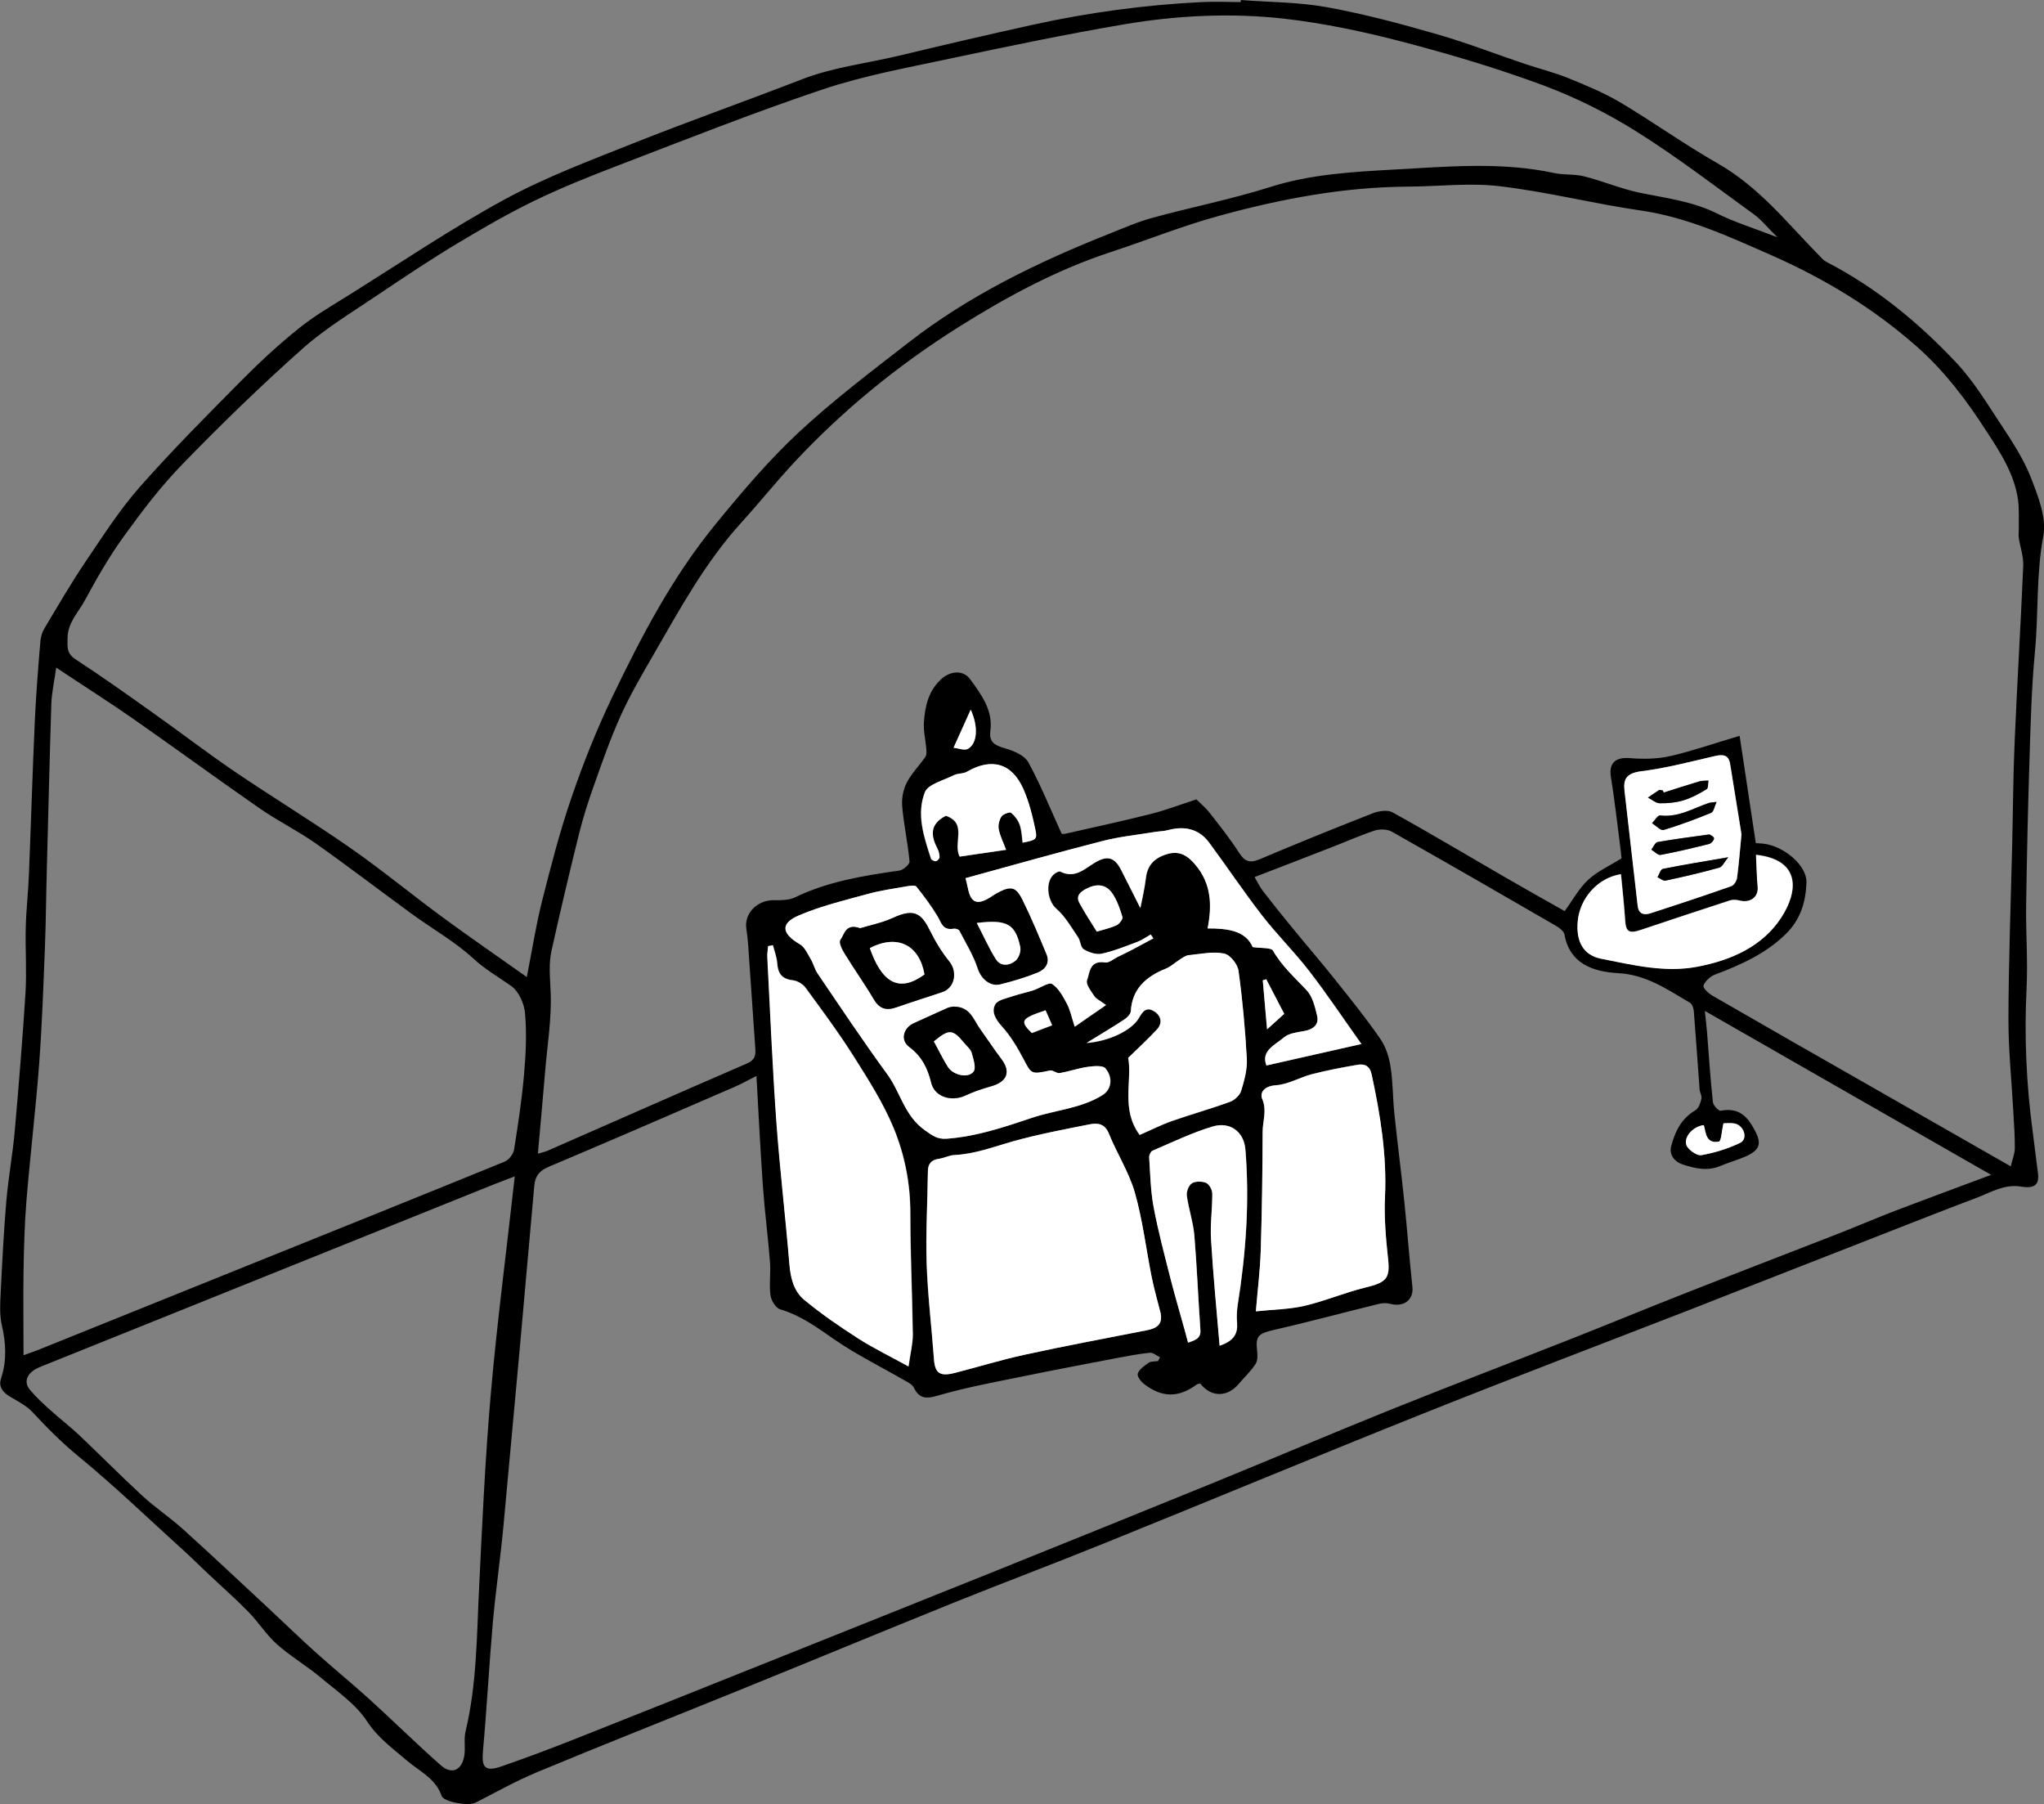 <?xml version="1.0" encoding="UTF-8"?> <svg xmlns="http://www.w3.org/2000/svg" id="Calque_2" data-name="Calque 2" viewBox="0 0 147.67 130.32"><rect x="0" y="0" width="147.67" height="130.32" fill="#808080" stroke="none"/><defs><style> .cls-1, .cls-2 { stroke-width: 0px; } .cls-2 { fill: #fff; } </style></defs><g id="Calque_1-2" data-name="Calque 1"><g><path class="cls-1" d="m89.61,0c2.09.16,4.21.15,6.25.52,2.7.49,5.35,1.2,7.98,1.96,2.16.62,4.25,1.44,6.37,2.15,1.02.34,2.07.6,3.06,1,1.28.52,2.58,1.06,3.76,1.75,2.39,1.42,4.64,3.04,7.06,4.42,3,1.71,5.01,4.29,7.31,6.63.17.17.33.37.54.48,3.62,1.87,6.66,4.39,9.35,7.24,1.29,1.36,2.26,2.99,3.29,4.54.8,1.22,1.62,2.47,2.14,3.8.52,1.35,1.15,2.9.9,4.23-.52,2.77-.34,5.54-.6,8.3-.25,2.63-.32,5.27-.4,7.91-.11,3.47-.19,6.93-.24,10.4-.03,2.02.13,4.04.03,6.06-.17,3.48-.02,6.94.45,10.4.13.97.24,1.95.37,2.93.12.85-.24,1.15-1.21.99-1.19-.2-2.16.4-3.17.79-2.42.91-4.81,1.86-7.22,2.8-3.03,1.18-6.07,2.37-9.1,3.56-1.5.59-3,1.18-4.51,1.77-6.41,2.49-12.84,4.93-19.22,7.48-7.71,3.08-15.36,6.27-23.06,9.38-3.58,1.45-7.2,2.81-10.78,4.25-5.31,2.14-10.6,4.34-15.91,6.49-4.75,1.93-9.53,3.81-14.26,5.78-1.54.64-2.98,1.46-4.46,2.21-.47.24-2.28-.05-2.43-.51-.41-1.23-1.58-1.76-2.5-2.54-1.03-.88-2.12-1.66-2.89-2.85-.81-1.24-2.19-2.18-3.39-3.19-1-.83-2.16-1.51-3.12-2.37-.78-.7-1.34-1.61-2.07-2.35-.94-.96-1.96-1.85-2.94-2.78-.58-.54-1.14-1.11-1.73-1.64-2.51-2.27-4.94-4.62-7.57-6.78-1.22-1-2.29-2.08-3.34-3.21-.43-.46-1.06-.78-1.63-1.12-.55-.33-.84-.74-.64-1.33.42-1.28.35-2.54.05-3.84-.17-.75-.12-1.57-.08-2.35.11-2.21.22-4.43.41-6.64.15-1.7.46-3.38.61-5.08.29-3.3.56-6.59.77-9.9.1-1.57-.02-3.15.02-4.73.03-1.29.18-2.57.23-3.86.15-3.73.26-7.46.43-11.19.09-1.89.24-3.78.4-5.67.03-.31.13-.64.3-.92.97-1.62,1.92-3.26,2.98-4.83,1.24-1.83,2.44-3.71,3.91-5.38,2.36-2.67,4.89-5.21,7.41-7.75,1.29-1.3,2.64-2.55,4.08-3.7,1.1-.89,2.36-1.62,3.58-2.38,3.73-2.33,7.38-4.8,11.25-6.91,2.96-1.61,6.18-2.82,9.35-4.08,4.02-1.6,8.11-3.04,12.15-4.61,2.25-.87,4.66-1.15,6.99-1.7,3.21-.77,6.42-1.52,9.65-2.23,4.03-.89,8.13-1.45,12.28-1.65.93-.05,1.86,0,2.79,0,0-.05,0-.11.01-.16Zm55.65,84.27c.13-.54.3-.93.3-1.32.01-.85-.05-1.7-.1-2.54-.12-2.25-.36-4.51-.36-6.76.01-4.19.17-8.38.27-12.57.06-2.51.07-5.02.18-7.52.18-4.23.44-8.46.62-12.69.03-.67-.22-1.34-.32-2.01-.03-.22,0-.45,0-.67-.01-.68.03-1.37-.05-2.04-.25-1.89-1.29-3.48-2.33-5.07-1.41-2.18-2.96-4.25-4.97-6.03-3.13-2.77-6.69-4.93-10.58-6.64-3.03-1.33-6.02-2.72-9.41-3.21-3.4-.49-6.75-1.35-10.17-1.75-2.17-.26-4.42.02-6.64.03-4.63.03-9.12.88-13.52,2.08-2.7.73-5.29,1.78-7.94,2.65-3.96,1.3-7.56,3.26-10.98,5.41-4.37,2.75-8.35,6-11.82,9.71-1.33,1.42-2.54,2.94-3.85,4.38-2.65,2.91-4.47,6.28-6.39,9.6-.82,1.42-1.66,2.85-2.33,4.33-.76,1.67-1.36,3.4-1.97,5.12-.4,1.12-.76,2.25-1.05,3.4-.7,2.82-1.37,5.65-2,8.49-.22.97-.11,1.96-.07,2.96.09,1.93-.24,3.88-.4,5.82-.16,1.94-.34,3.87-.52,5.9.3-.09.48-.12.65-.19,4.82-2.11,9.63-4.24,14.47-6.33.57-.25.62-.59.59-1.06-.15-2.07-.28-4.14-.43-6.21-.06-.82-.09-1.65-.22-2.46-.17-1.1.79-2.09,2.02-2.06.5.01,1.07,0,1.49-.2,2.37-1.15,4.95-1.57,7.55-1.94.28-.04.74-.45.73-.65-.12-1.34-.42-2.66-.53-3.99-.05-.57.07-1.21.34-1.73.34-.66.91-1.22,1.34-1.85.1-.15.07-.4.06-.59-.05-.64-.22-1.28-.17-1.92.08-1.1.3-2.19,1.2-3.05.67-.65,1.63-.74,2.14-.04.82,1.12,1.66,2.27,1.46,3.72-.12.86.35,1.07,1.12,1.29.61.17,1.37.52,1.63,1,.89,1.64,1.59,3.37,2.4,5.15-.04,0,.12.03.27,0,2.06-.47,4.13-.91,6.18-1.43,1.04-.26,2.05-.65,3.28-1.05.2.2.63.55.96.97.74.94,1.49,1.89,2.13,2.89.41.63.77.77,1.52.45,2.69-1.14,5.39-2.23,8.12-3.3.42-.17,1.09-.27,1.43-.08,2.7,1.49,5.34,3.07,8,4.61,1.52.88,3.05,1.74,4.45,2.53.6-.82,1.04-1.66,1.72-2.28.68-.62,1.59-1.03,2.39-1.53-.04-.38-.08-.75-.13-1.13-.21-1.58-.38-3.17-.64-4.75-.16-1.01.33-1.45,1.39-1.36.96.08,1.98.06,2.91-.15,1.61-.37,3.17-.92,5-1.46.39,2.61.78,5.17,1.17,7.75.18.01.37.02.56.04,1.5.18,3.14,1.59,3.1,2.8-.05,1.36-.4,2.64-1.47,3.7-1.43,1.42-3.24,2.24-5.15,2.96-.35.13-.71.48-.82.79-.06.17.36.56.65.73,3.76,2.17,7.53,4.32,11.3,6.47,3.36,1.92,6.71,3.84,10.29,5.88Zm-107.2-13.7c.39-1.97.66-3.73,1.09-5.44.64-2.53,1.29-5.06,2.14-7.53.84-2.46,1.81-4.89,2.94-7.25,2.1-4.37,4.35-8.69,7.5-12.53,1.86-2.27,3.78-4.54,5.94-6.56,2.49-2.32,5.25-4.41,7.97-6.52,4.34-3.38,9.32-5.8,14.51-7.86,1.03-.41,2.05-.86,3.12-1.15,2.82-.77,5.71-1.34,8.49-2.22,2.96-.94,6.03-1.1,9.07-1.27,3.81-.21,7.66-.56,11.46.26.7.15,1.47.06,2.16.24,1.35.34,2.64.89,4,1.18,1.91.39,3.83.62,5.6,1.5,1.3.65,2.72,1.08,4.36,1.72-.7-.69-1.14-1.25-1.7-1.66-2.79-2.02-5.52-4.12-8.45-5.96-2.1-1.32-4.39-2.47-6.75-3.35-3.31-1.23-6.74-2.25-10.18-3.15-2.8-.73-5.66-1.34-8.55-1.67-3.84-.43-7.72-.24-11.52.4-4.26.72-8.49,1.61-12.71,2.5-3.05.65-6.16,1.22-9.09,2.2-5.04,1.69-9.97,3.65-14.93,5.55-2,.77-4,1.57-5.92,2.5-1.92.93-3.76,2-5.58,3.09-1.9,1.14-3.74,2.37-5.57,3.6-1.87,1.27-3.85,2.45-5.52,3.92-3.04,2.7-5.95,5.52-8.76,8.42-1.57,1.61-2.93,3.41-4.24,5.22-1.05,1.45-1.94,3.01-2.79,4.58-.48.89-1.27,1.65-1.27,2.78,0,.62-.09,1.08.59,1.52,1.9,1.24,3.74,2.55,5.58,3.86,1.98,1.4,3.89,2.87,5.9,4.24,2.76,1.87,5.62,3.61,8.35,5.51,2.27,1.58,4.4,3.34,6.63,4.98,1.94,1.43,3.94,2.8,6.14,4.36Zm45.59,27.76c.05-.1.11-.19.16-.29-.25-.12-.51-.35-.73-.33-.82.08-1.63.24-2.43.39-2.29.44-4.58.87-6.86,1.34-1.92.39-3.86.75-5.74,1.28-.91.26-1.55.49-2.03-.49-.13-.26-.5-.43-.79-.59-1.64-.95-3.37-1.8-4.92-2.87-1.25-.86-2.43-1.75-3.95-2.2-.33-.1-.65-.65-.7-1.03-.1-.78.03-1.58-.03-2.36-.14-1.82-.38-3.63-.51-5.45-.19-2.63-.31-5.27-.47-8.01-.61.3-1.1.58-1.61.8-4.45,1.93-8.9,3.86-13.38,5.75-.71.3-.99.67-1.06,1.38-.72,8.17-1.46,16.33-2.22,24.49-.22,2.38-.57,4.75-.78,7.13-.27,3.07-.43,6.16-.71,9.23-.1,1.18.16,1.49,1.33,1.09,1.82-.63,3.63-1.31,5.42-2.02,5.03-1.99,10.05-4,15.07-6.01,5.08-2.03,10.16-4.06,15.24-6.1,5.22-2.1,10.44-4.21,15.65-6.33,4.27-1.74,8.51-3.55,12.78-5.27,4.3-1.73,8.64-3.38,12.95-5.08,2.82-1.11,5.62-2.27,8.45-3.38,3.58-1.41,7.18-2.79,10.77-4.19,1.47-.57,2.91-1.19,4.38-1.76,2.23-.85,4.47-1.67,6.92-2.59-6.99-4-13.76-7.88-20.68-11.84.07.67.12,1.12.16,1.58.13,1.67.24,3.34.42,5.01.02.23.42.65.56.62,1.43-.28,2.02.55,2.52,1.52.45.88.28,1.33-.69,1.77-.6.27-1.25.44-1.86.7-.92.39-1.8.18-2.68-.1-.67-.21-1.01-.75-.87-1.31.27-1.01.69-1.99,1.75-2.61.24-.14.37-.53.44-.83.05-.21-.11-.45-.13-.68-.14-1.89-.27-3.78-.42-5.67-.02-.21-.12-.5-.29-.6-1.61-.93-3.11-2.02-5.18-2.13-1.87-.1-3.51-.73-3.87-2.78-.04-.26-.41-.52-.69-.68-3.92-2.27-7.84-4.53-11.79-6.76-.32-.18-.87-.2-1.23-.08-1.09.36-2.13.83-3.2,1.24-1.8.7-3.6,1.4-5.48,2.12.22.38.37.7.58.98.71.92,1.44,1.83,2.18,2.73,1.02,1.25,2.08,2.47,3.08,3.73,1.11,1.39,2.23,2.78,3.23,4.23.41.59.64,1.32.75,2.02.18,1.13.16,2.28.28,3.42.22,2.12.5,4.24.72,6.37.21,2.04.36,4.08.58,6.12.1.92-.59,1.48-1.58,1.23-.26-.07-.58-.07-.84,0-2.5.61-4.99,1.29-7.5,1.86-1.21.28-1.42.43-1.3,1.53.04.31.05.7-.11.95-.33.51-.79.94-1.19,1.41-.84,1.01-2.01,1.02-2.81,0-.09.02-.19.03-.26.08-1.29.95-2.48.96-3.78-.03-.24-.18-.54-.58-.47-.77.11-.31.48-.56.79-.78.16-.11.42-.08.64-.12ZM4.06,48.23c-.13.96-.32,1.77-.35,2.58-.13,4.03-.22,8.07-.33,12.1-.05,1.79-.06,3.58-.13,5.37-.11,2.85-.21,5.71-.42,8.55-.25,3.31-.65,6.61-.92,9.91-.14,1.7-.18,3.4-.21,5.1-.03,1.98,0,3.96,0,6.05.48-.18.81-.28,1.12-.41,4.98-2,9.95-4.01,14.92-6.01,6.24-2.51,12.48-5.02,18.71-7.56.32-.13.64-.55.69-.88.29-1.8.56-3.6.72-5.42.13-1.47.2-2.97.07-4.43-.06-.7-.45-1.58-1.02-1.98-.92-.64-1.87-1.19-2.72-1.97-1.31-1.21-2.93-2.12-4.4-3.19-2.32-1.69-4.6-3.44-6.95-5.1-1.3-.92-2.77-1.64-4.08-2.55-3.08-2.14-6.1-4.35-9.18-6.5-1.74-1.21-3.54-2.35-5.52-3.67Zm33.13,36.74c-.7.27-1.11.42-1.51.58-4.53,1.82-9.07,3.65-13.6,5.47-6.39,2.57-12.78,5.14-19.17,7.71-.95.38-1.26,1.06-.73,1.68.43.51.93.97,1.43,1.42.68.62,1.42,1.18,2.09,1.81,1.53,1.45,3.01,2.95,4.56,4.38.94.87,2.04,1.6,2.99,2.46,2.17,1.96,4.3,3.97,6.44,5.96,1.05.98,2.08,1.98,3.15,2.94,1.26,1.13,2.57,2.2,3.82,3.33,1.74,1.58,3.42,3.24,5.19,4.8.78.69,1.51.37,1.69-.68.1-.57-.04-1.19.09-1.75.82-3.41.81-6.88.98-10.34.23-4.7.44-9.4.85-14.08.45-5.15,1.13-10.28,1.73-15.69Zm46.67,9.95c-.22-.89-.48-1.77-.66-2.66-.41-2.04-.65-4.12-1.22-6.12-.42-1.47-1.31-2.83-1.88-4.27-.28-.69-.78-.78-1.38-.66-1.86.37-3.73.72-5.55,1.23-1.4.39-2.75.92-4.24.99-.37.02-.73.22-1.1.27-.59.08-.79.4-.8.91-.03,2.23-.16,4.46-.09,6.68.08,2.3.36,4.6.53,6.9.08.99.42,1.25,1.49.98,1.69-.43,3.36-.95,5.07-1.32,2.93-.64,5.89-1.19,8.84-1.77.68-.14,1.12-.43.98-1.16Zm-3.95-22.33c-.44-.33-.71-.44-.83-.63-.24-.37-.64-.86-.53-1.16.2-.53.15-1.46,1.32-1.28.27.04.6-.27.91-.41.34-.17.69-.33,1.03-.51.51-.27,1.02-.55,1.53-.82-.06-.09-.13-.19-.19-.28-.32.18-.62.4-.96.53-.85.32-1.71.67-2.6.86-.39.08-.93-.1-1.28-.32-.24-.15-.23-.6-.41-.87-.49-.71-.92-1.5-1.57-2.06-.68-.58-.84-2.07-.07-2.57.1-.06.27-.16.34-.12,1.05.53,1.73-.16,2.48-.62.94-.57,1.46-.42,1.95.54.48.95.95,1.89,1.37,2.72.12-.65.31-1.41.4-2.18.1-.91.61-1.45,1.54-1.72.93-.27,1.52.16,2.04.78,1.14,1.36,1.21,2.9.88,4.59,1.42,0,2.74.15,3.26,1.35.61.09,1.33.02,1.46.25.64,1.1,1.58,1.94,2.44,2.87.44.47.6,1.19.75,1.83.14.61-.22.98-.92,1.11-.51.09-1.12.17-1.47.46-.63.54-1.69.96-1.27,2.03,2.28-.52,4.52-1.02,6.86-1.55-1.33-1.87-2.49-3.61-3.78-5.28-1.07-1.39-2.34-2.64-3.41-4.02-1.33-1.72-2.53-3.52-3.82-5.26-.71-.95-1.74-1.22-2.96-.89-.3.08-.62.08-.93.13-1.27.21-2.58.34-3.82.66-3.28.84-6.53,1.77-9.88,2.68.05.2.13.48.18.76.21,1.06.68,1.22,1.67.58.13-.08.26-.17.4-.25,1.01-.56,1.39-.5,1.87.48.63,1.29,1.18,2.62,1.74,3.94.25.6-.08,1.08-.64,1.31-.87.35-1.77.62-2.69.85-.78.2-1.42-.44-1.65-1.13-.31-.95-.86-1.84-1.33-2.75-.05-.09-.28-.17-.4-.14-.81.14-.9-.42-1.17-.89-.45-.75-.99-1.47-1.54-2.16-.08-.1-.46-.05-.69-.01-.94.16-1.89.29-2.81.55-1.68.46-3.4.88-4.98,1.55-1.38.59-1.24,1.32.08,2.09.36.21.56.69.78,1.07.19.33.27.71.49,1.03,1.66,2.43,3.28,4.88,5.02,7.26.97,1.33,1.24,3.03,2.75,4.08.51.36.86.65,1.56.6,2.16-.16,4.16-.84,6.16-1.51,1.7-.57,3.57-.67,5.11-1.65.59-.37.79-1.21.19-1.93-.18-.21-.85-.16-1.28-.1-.68.1-1.34.34-2.02.45-.21.04-.49-.24-.69-.19-1.37.3-1.35.28-1.93-.84-.44-.83-.93-1.66-1.57-2.36-.47-.52-.76-1.07-.46-1.58.19-.33.87-.44,1.34-.61.45-.16.93-.25,1.38-.39.48-.16,1.15-.62,1.38-.47.49.31.79.9,1.07,1.42.24.45.33.96.57,1.67.85-.58,1.48-1.02,2.27-1.57Zm-24.08-4.32c-.11.02-.22.04-.32.06-.02.26-.08.52-.06.78.21,3.99.38,7.98.66,11.97.25,3.43.65,6.84.94,10.27.08.98.31,1.92,1.09,2.55,1.21,1,2.53,1.9,3.86,2.76,1.08.69,2.25,1.26,3.65,2.03.14-.98.31-1.64.31-2.29-.04-2.91-.18-5.82-.18-8.73,0-2.16-.4-4.26-1.22-6.23-.75-1.79-1.82-3.47-2.87-5.14-1.08-1.7-2.29-3.33-3.48-4.96-.19-.26-.59-.5-.91-.54-.86-.1-1.09-.55-1.14-1.25-.03-.43-.2-.86-.31-1.29Zm34.9,26.44c1.24-.13,2.41-.15,3.53-.4,1.48-.34,2.88-.95,4.35-1.31,1.59-.38,1.83-.66,1.67-2.1-.16-1.48-.29-2.98-.22-4.46.14-2.99-.34-5.91-.96-8.82-.14-.63-.49-.81-1.06-.71-1.09.19-2.18.4-3.25.67-.88.23-1.72.74-2.6.8-.87.05-1.19.54-1,.99.35.83.03,1.59.03,2.38,0,2.88-.05,5.77-.14,8.65-.04,1.37-.21,2.73-.35,4.31Zm-9.23-18.3c.31,1.64-.55,3.71.83,5.58.83-.36,1.55-.73,2.32-1,1.39-.49,2.82-.89,4.2-1.39.34-.12.71-.48.81-.79.23-.75.45-1.55.41-2.32-.11-2.12-.3-4.25-.6-6.35-.07-.47-.6-1.16-1.04-1.25-.81-.16-1.7.03-2.56.12-.23.02-.44.2-.65.32-.34.21-.63.5-1,.65-1.48.59-2.44,1.51-2.53,3.07-.01.21-.26.47-.48.61-.83.55-1.7,1.06-2.72,1.69,1.64-.13,3.24-.91,3.76-1.77.26-.44.52-.91,1.14-.51.5.32.6.85.19,1.3-.61.67-1.29,1.28-2.1,2.07Zm6.62,20.8c1.04-.35,1.32-.89,1.26-1.65-.04-.44-.02-.89.05-1.33.59-3.72.86-7.45.55-11.2-.1-1.25-1.08-2.04-2.38-1.65-1.49.45-2.9,1.13-4.32,1.74-.14.06-.27.32-.25.49.08,1.2.1,2.41.32,3.58.33,1.75.8,3.48,1.23,5.21.32,1.25.69,2.48,1.03,3.73.08.29.15.57.23.86.46-.17.94-.28.89-.92-.16-2.29-.25-4.58-.44-6.86-.08-.95-.41-1.88-.54-2.83-.04-.29.12-.74.36-.9.24-.16.76-.16,1.04-.03.24.11.44.51.44.78,0,1.1-.16,2.21-.09,3.31.15,2.53.4,5.06.62,7.69Zm28.99-34.08c-1.67.27-2.96,1.75-3.11,3.4-.13,1.44.38,2.44,1.68,2.7,2.27.46,4.58,1.02,6.91.59,2.48-.46,4.74-1.47,6.1-3.54,1.23-1.88,1.46-4.18-1.81-4.55.04.78.05,1.55.12,2.32.07.73-.53,1.19-1.32.98-.22-.06-.49-.08-.7,0-2.13.69-4.26,1.4-6.38,2.11-.91.31-1.13.16-1.18-.72-.07-1.08-.19-2.15-.3-3.3Zm8.71-2.87c-.25-1.54-.53-3.31-.82-5.08-.1-.62-.47-.71-1.1-.57-1.76.41-3.53.87-5.33,1.1-1.08.14-1.29.58-1.2,1.39.31,2.77.65,5.54.95,8.31.06.57.41.73.92.56,1.96-.63,3.91-1.28,5.84-1.96.2-.07.39-.38.42-.6.13-.96.2-1.92.32-3.14Zm-51.93.61c.92-.18,1.05-.23.91-.87-.21-1.02-.46-2.05-.88-3-.84-1.89-2.31-2.28-4.1-1.24-.25.15-.63.1-.9.23-.74.37-1.88.66-2.11,1.23-.63,1.59-.08,3.23.44,4.81.03.09.25.2.35.18.11-.02.26-.18.26-.29,0-.2-.05-.41-.14-.59-.48-.93-.62-1.78.6-2.4,1.59.55.49,1.97,1,2.95,1.06-.15,2.09-.31,3.35-.49-.2-.54-.44-1-.53-1.48-.06-.3.04-.67.2-.93.11-.17.61-.34.69-.27.28.23.52.55.63.88.14.41.15.86.21,1.29Zm5.35,6.42c.56-.17,1.03-.27,1.44-.47.2-.1.45-.44.4-.6-.18-.59-.38-1.2-.74-1.71-.44-.63-1.09-.71-1.84-.33-.5.25-.79.56-.52,1.05.4.72.86,1.41,1.25,2.06Zm-8.67-.63c.48.93.87,1.81,1.38,2.62.34.54.98.46,1.41.11.25-.21.42-.68.35-.99-.35-1.66-.96-2.01-3.14-1.74Zm52.52,14.61c-.72.08-1.45.82-1.25,1.43.11.33.76.8,1.07.74.97-.17,1.94-.47,2.81-.89.59-.29.28-1.27-.4-1.4-.32-.06-.66-.01-.8-.01-.13.55-.16,1.29-.33,1.32-.95.16-.93-.63-1.09-1.19Zm-52.96-30.01c-.43.95-.8,1.77-1.24,2.75.34.03.8.22,1.04.08.68-.39.76-1.59.2-2.83Zm22.65,21.97c-.52-.99-.91-1.75-1.3-2.5-.08.03-.17.05-.25.08.1,1.09.19,2.18.31,3.54.59-.53.97-.87,1.24-1.12Zm-17.23-.24c-1.79.6-1.89.77-1,1.64.47-.18.95-.36,1.47-.56-.15-.34-.3-.69-.47-1.07Z"></path><path class="cls-2" d="m83.86,94.92c.13.74-.3,1.03-.98,1.16-2.95.58-5.91,1.13-8.84,1.77-1.71.37-3.38.89-5.07,1.32-1.07.27-1.42.01-1.49-.98-.17-2.3-.45-4.6-.53-6.9-.07-2.22.06-4.45.09-6.68,0-.51.21-.83.8-.91.37-.05.73-.25,1.1-.27,1.49-.07,2.84-.59,4.24-.99,1.82-.51,3.69-.86,5.55-1.23.59-.12,1.1-.03,1.38.66.58,1.44,1.46,2.8,1.88,4.27.57,2,.81,4.08,1.22,6.12.18.89.44,1.77.66,2.66Z"></path><path class="cls-2" d="m79.91,72.59c-.8.55-1.43.98-2.27,1.57-.23-.71-.33-1.22-.57-1.67-.28-.52-.59-1.11-1.07-1.42-.23-.15-.9.32-1.38.47-.45.15-.93.24-1.38.39-.48.17-1.15.28-1.34.61-.3.52,0,1.07.46,1.58.64.7,1.13,1.53,1.57,2.36.58,1.11.56,1.13,1.93.84.2-.04.48.23.69.19.68-.12,1.34-.35,2.02-.45.43-.06,1.1-.12,1.28.1.6.72.4,1.56-.19,1.93-1.55.98-3.42,1.08-5.11,1.65-2,.67-4,1.35-6.16,1.51-.69.05-1.05-.24-1.56-.6-1.51-1.06-1.77-2.76-2.75-4.08-1.74-2.38-3.37-4.83-5.02-7.26-.21-.31-.29-.7-.49-1.03-.23-.38-.42-.85-.78-1.07-1.32-.77-1.45-1.5-.08-2.09,1.58-.68,3.3-1.09,4.98-1.55.91-.25,1.87-.38,2.81-.55.23-.04.6-.09.69.01.55.69,1.09,1.41,1.54,2.16.28.47.37,1.03,1.17.89.12-.02.35.05.4.14.47.91,1.02,1.79,1.33,2.75.22.69.86,1.33,1.65,1.13.91-.23,1.82-.5,2.69-.85.56-.23.89-.71.64-1.31-.55-1.32-1.1-2.65-1.74-3.94-.48-.98-.86-1.03-1.87-.48-.14.08-.27.16-.4.25-.98.64-1.45.47-1.67-.58-.06-.28-.13-.56-.18-.76,3.35-.92,6.6-1.84,9.88-2.68,1.24-.32,2.54-.45,3.82-.66.31-.05.63-.05.93-.13,1.22-.33,2.25-.07,2.96.89,1.29,1.74,2.49,3.54,3.82,5.26,1.07,1.38,2.34,2.64,3.41,4.02,1.29,1.67,2.45,3.41,3.78,5.28-2.34.53-4.58,1.04-6.86,1.55-.42-1.07.64-1.49,1.27-2.03.35-.3.96-.37,1.47-.46.7-.13,1.07-.5.92-1.11-.15-.63-.32-1.36-.75-1.83-.87-.92-1.81-1.76-2.44-2.87-.13-.22-.86-.16-1.46-.25-.52-1.2-1.84-1.35-3.26-1.35.33-1.69.27-3.23-.88-4.59-.52-.62-1.11-1.06-2.04-.78-.92.27-1.43.81-1.54,1.72-.09.77-.27,1.53-.4,2.18-.42-.83-.89-1.78-1.37-2.72-.49-.97-1.01-1.11-1.95-.54-.75.46-1.43,1.15-2.48.62-.07-.03-.24.06-.34.12-.78.5-.61,1.98.07,2.57.65.56,1.08,1.35,1.57,2.06.18.27.17.72.41.87.36.22.9.4,1.28.32.89-.19,1.74-.54,2.6-.86.34-.13.64-.35.96-.53.06.09.13.19.19.28-.51.27-1.02.55-1.53.82-.34.18-.68.34-1.03.51-.3.15-.64.45-.91.41-1.17-.18-1.12.75-1.32,1.28-.11.3.29.79.53,1.16.12.19.39.3.83.63Zm-17.77-5.54c-1.07-.38-1.13.44-1.42.83-.14.18.1.67.28.97.68,1.11,1.45,2.18,2.11,3.31.4.68.88.86,1.64.6,1.1-.38,2.21-.73,3.31-1.1.9-.3,1.12-1.46.52-2.2-.53-.66-.99-1.39-1.36-2.15-.59-1.18-1.03-1.79-2.69-1.02-.78.37-1.67.54-2.4.76Zm6.77,5.66c-.15.03-.31.04-.45.1-.82.36-1.63.74-2.45,1.11-.75.34-.98,1.22-.33,1.7.93.69,1.35,1.56,1.6,2.6.24,1,1.44,1.39,2.46.92.59-.28,1.23-.49,1.86-.67,1.17-.33,1.44-1.05.74-1.97-.54-.71-1.03-1.46-1.55-2.19-.47-.67-.69-1.6-1.88-1.59Z"></path><path class="cls-2" d="m55.83,68.27c.11.43.28.86.31,1.29.05.7.28,1.16,1.14,1.25.33.04.73.28.91.54,1.2,1.63,2.41,3.26,3.48,4.96,1.05,1.66,2.13,3.35,2.87,5.14.82,1.97,1.23,4.07,1.22,6.23,0,2.91.14,5.82.18,8.73,0,.65-.17,1.3-.31,2.29-1.4-.77-2.58-1.34-3.65-2.03-1.34-.86-2.65-1.76-3.86-2.76-.78-.64-1-1.58-1.09-2.55-.28-3.42-.69-6.84-.94-10.27-.29-3.99-.45-7.98-.66-11.97-.01-.26.04-.52.06-.78.11-.02.22-.04.32-.06Z"></path><path class="cls-2" d="m90.73,94.72c.13-1.58.3-2.95.35-4.31.09-2.88.13-5.77.14-8.65,0-.78.33-1.54-.03-2.38-.19-.45.13-.93,1-.99.88-.06,1.71-.57,2.6-.8,1.07-.28,2.16-.48,3.25-.67.57-.1.93.08,1.06.71.63,2.91,1.1,5.83.96,8.82-.07,1.48.06,2.98.22,4.46.15,1.43-.09,1.72-1.67,2.1-1.47.36-2.87.96-4.35,1.31-1.11.26-2.29.27-3.53.4Z"></path><path class="cls-2" d="m81.49,76.42c.8-.78,1.48-1.4,2.1-2.07.41-.45.32-.97-.19-1.3-.62-.4-.88.08-1.14.51-.52.86-2.11,1.64-3.76,1.77,1.02-.63,1.88-1.14,2.72-1.69.21-.14.47-.4.48-.61.09-1.56,1.04-2.48,2.53-3.07.37-.15.66-.44,1-.65.2-.13.42-.3.65-.32.85-.09,1.75-.28,2.56-.12.44.09.98.78,1.04,1.25.29,2.11.48,4.23.6,6.35.04.77-.18,1.57-.41,2.32-.1.32-.47.67-.81.79-1.38.51-2.81.9-4.2,1.39-.77.27-1.49.64-2.32,1-1.38-1.87-.52-3.93-.83-5.58Z"></path><path class="cls-2" d="m88.11,97.22c-.22-2.62-.47-5.15-.62-7.69-.07-1.1.1-2.21.09-3.31,0-.27-.21-.67-.44-.78-.29-.13-.8-.13-1.04.03-.24.16-.4.61-.36.9.13.95.45,1.88.54,2.83.19,2.28.28,4.58.44,6.86.05.64-.43.75-.89.92-.08-.29-.15-.57-.23-.86-.34-1.24-.71-2.48-1.03-3.73-.44-1.73-.9-3.46-1.23-5.21-.22-1.18-.24-2.39-.32-3.58-.01-.16.11-.43.25-.49,1.43-.61,2.83-1.29,4.32-1.74,1.3-.39,2.28.4,2.38,1.65.31,3.76.04,7.48-.55,11.2-.07.44-.09.89-.05,1.33.06.76-.22,1.3-1.26,1.65Z"></path><path class="cls-2" d="m117.1,63.14c.11,1.14.23,2.22.3,3.3.05.88.27,1.03,1.18.72,2.12-.71,4.25-1.42,6.38-2.11.21-.07.48-.05.7,0,.79.2,1.38-.25,1.32-.98-.07-.77-.08-1.55-.12-2.32,3.28.37,3.04,2.68,1.81,4.55-1.35,2.07-3.62,3.08-6.1,3.54-2.33.43-4.64-.14-6.91-.59-1.29-.26-1.81-1.26-1.68-2.7.15-1.66,1.44-3.14,3.11-3.4Z"></path><path class="cls-2" d="m125.81,60.27c-.12,1.22-.19,2.19-.32,3.14-.03.22-.22.53-.42.6-1.94.68-3.89,1.33-5.84,1.96-.51.16-.86.01-.92-.56-.31-2.77-.64-5.54-.95-8.31-.09-.8.12-1.25,1.2-1.39,1.8-.22,3.56-.69,5.33-1.1.63-.15,1-.06,1.1.57.29,1.77.57,3.54.82,5.08Zm-.96,1.65c-1.79.31-3.26.55-4.72.84-.17.03-.26.39-.39.6.19.09.41.28.57.25,1.31-.28,2.61-.58,3.89-.94.23-.06.36-.4.65-.75Zm-.84-4c-.33.05-.46.05-.57.08-1.14.39-2.19,1.06-3.52.9-.16-.02-.38.36-.58.56.28.17.63.55.83.49,1.17-.35,2.32-.78,3.44-1.24.18-.08.23-.44.39-.79Zm-3.83-.67s-.04-.1-.05-.15c-.1-.01-.22-.06-.28-.03-.28.17-.54.36-.8.54.29.14.57.4.86.41.57.01,1.16-.04,1.7-.21.59-.18,1.15-.49,1.67-.8.14-.08.1-.41.14-.63-.22.02-.45,0-.66.06-.86.26-1.72.54-2.58.81Zm3.32,3.02c-1.35.19-2.56.34-3.74.55-.18.03-.31.36-.46.55.22.14.48.42.67.38,1.18-.22,2.35-.5,3.51-.79.16-.04.37-.28.35-.41-.01-.13-.27-.24-.33-.28Z"></path><path class="cls-2" d="m73.89,60.87c-.06-.43-.07-.88-.21-1.29-.11-.33-.36-.65-.63-.88-.08-.07-.58.1-.69.27-.17.26-.26.63-.2.93.09.48.33.94.53,1.48-1.27.19-2.3.34-3.35.49-.51-.99.59-2.41-1-2.95-1.21.62-1.08,1.47-.6,2.4.09.18.14.39.14.59,0,.1-.15.27-.26.29-.1.02-.32-.09-.35-.18-.52-1.58-1.07-3.22-.44-4.81.22-.57,1.36-.85,2.11-1.23.27-.13.64-.09.9-.23,1.79-1.04,3.26-.65,4.1,1.24.42.95.67,1.99.88,3,.13.64,0,.69-.91.87Z"></path><path class="cls-2" d="m79.24,67.29c-.4-.64-.86-1.33-1.25-2.06-.27-.49.01-.8.52-1.05.75-.38,1.4-.3,1.84.33.35.51.56,1.12.74,1.71.05.16-.2.5-.4.6-.41.2-.88.3-1.44.47Z"></path><path class="cls-2" d="m70.57,66.67c2.18-.27,2.79.08,3.14,1.74.06.31-.1.78-.35.99-.43.36-1.07.43-1.41-.11-.51-.81-.89-1.68-1.38-2.62Z"></path><path class="cls-2" d="m123.09,81.27c.16.56.14,1.35,1.09,1.19.17-.03.2-.76.33-1.32.14,0,.48-.05.8.01.69.14,1,1.12.4,1.4-.87.42-1.84.72-2.81.89-.31.05-.97-.41-1.07-.74-.2-.62.53-1.35,1.25-1.43Z"></path><path class="cls-2" d="m70.13,51.26c.56,1.23.49,2.43-.2,2.83-.24.14-.7-.04-1.04-.08.44-.97.81-1.8,1.24-2.75Z"></path><path class="cls-2" d="m92.78,73.23c-.28.25-.65.59-1.24,1.12-.12-1.36-.21-2.45-.31-3.54.08-.03.17-.05.25-.08.39.75.78,1.51,1.3,2.5Z"></path><path class="cls-2" d="m75.54,72.98c.17.38.32.73.47,1.07-.52.2-1,.38-1.47.56-.88-.87-.79-1.04,1-1.64Z"></path><path class="cls-1" d="m62.14,67.05c.72-.22,1.61-.4,2.4-.76,1.65-.77,2.1-.16,2.69,1.02.37.75.82,1.48,1.36,2.15.6.75.39,1.9-.52,2.2-1.1.37-2.21.71-3.31,1.1-.77.27-1.25.08-1.64-.6-.66-1.12-1.43-2.19-2.11-3.31-.18-.29-.42-.78-.28-.97.29-.39.35-1.21,1.42-.83Zm4.65,3.33c-.38-2.15-1.98-2.92-3.95-1.9.83,2.37,2.04,3.32,3.95,1.9Z"></path><path class="cls-1" d="m68.91,72.71c1.18,0,1.4.92,1.88,1.59.52.73,1.01,1.47,1.55,2.19.7.92.43,1.64-.74,1.97-.64.18-1.27.39-1.86.67-1.02.47-2.22.09-2.46-.92-.25-1.03-.67-1.91-1.6-2.6-.64-.48-.42-1.36.33-1.7.82-.37,1.63-.75,2.45-1.11.14-.06.3-.07.45-.1Zm-1.44,2.51c.33.61.64,1.24,1.01,1.84.37.59,1.43.85,1.84.36.23-.27,0-.92-.12-1.37-.07-.26-.35-.47-.54-.71-.83-1.01-1.09-1.03-2.19-.12Z"></path><path class="cls-1" d="m124.86,61.92c-.29.35-.42.69-.65.75-1.28.36-2.58.66-3.89.94-.16.03-.38-.16-.57-.25.13-.21.22-.57.39-.6,1.46-.3,2.93-.53,4.72-.84Z"></path><path class="cls-1" d="m124.02,57.92c-.16.35-.21.71-.39.79-1.13.46-2.27.89-3.44,1.24-.2.06-.55-.31-.83-.49.19-.2.41-.58.58-.56,1.33.16,2.38-.52,3.52-.9.11-.04.24-.04.57-.08Z"></path><path class="cls-1" d="m120.19,57.25c.86-.27,1.71-.55,2.58-.81.21-.06.44-.04.66-.06-.04.22,0,.55-.14.63-.52.32-1.08.62-1.67.8-.54.16-1.13.22-1.7.21-.29,0-.57-.26-.86-.41.27-.18.53-.37.8-.54.06-.04.19.01.28.03.02.05.04.1.05.15Z"></path><path class="cls-1" d="m123.5,60.27c.06.04.32.15.33.28.01.13-.2.37-.35.41-1.16.29-2.33.57-3.51.79-.19.03-.44-.25-.67-.38.15-.19.27-.51.46-.55,1.19-.21,2.39-.36,3.74-.55Z"></path><path class="cls-2" d="m66.79,70.38c-1.91,1.42-3.13.47-3.95-1.9,1.98-1.02,3.57-.25,3.95,1.9Z"></path><path class="cls-2" d="m67.47,75.22c1.1-.91,1.36-.89,2.19.12.19.23.47.45.54.71.12.45.35,1.1.12,1.37-.41.49-1.47.23-1.84-.36-.38-.6-.68-1.23-1.01-1.84Z"></path></g></g></svg> 